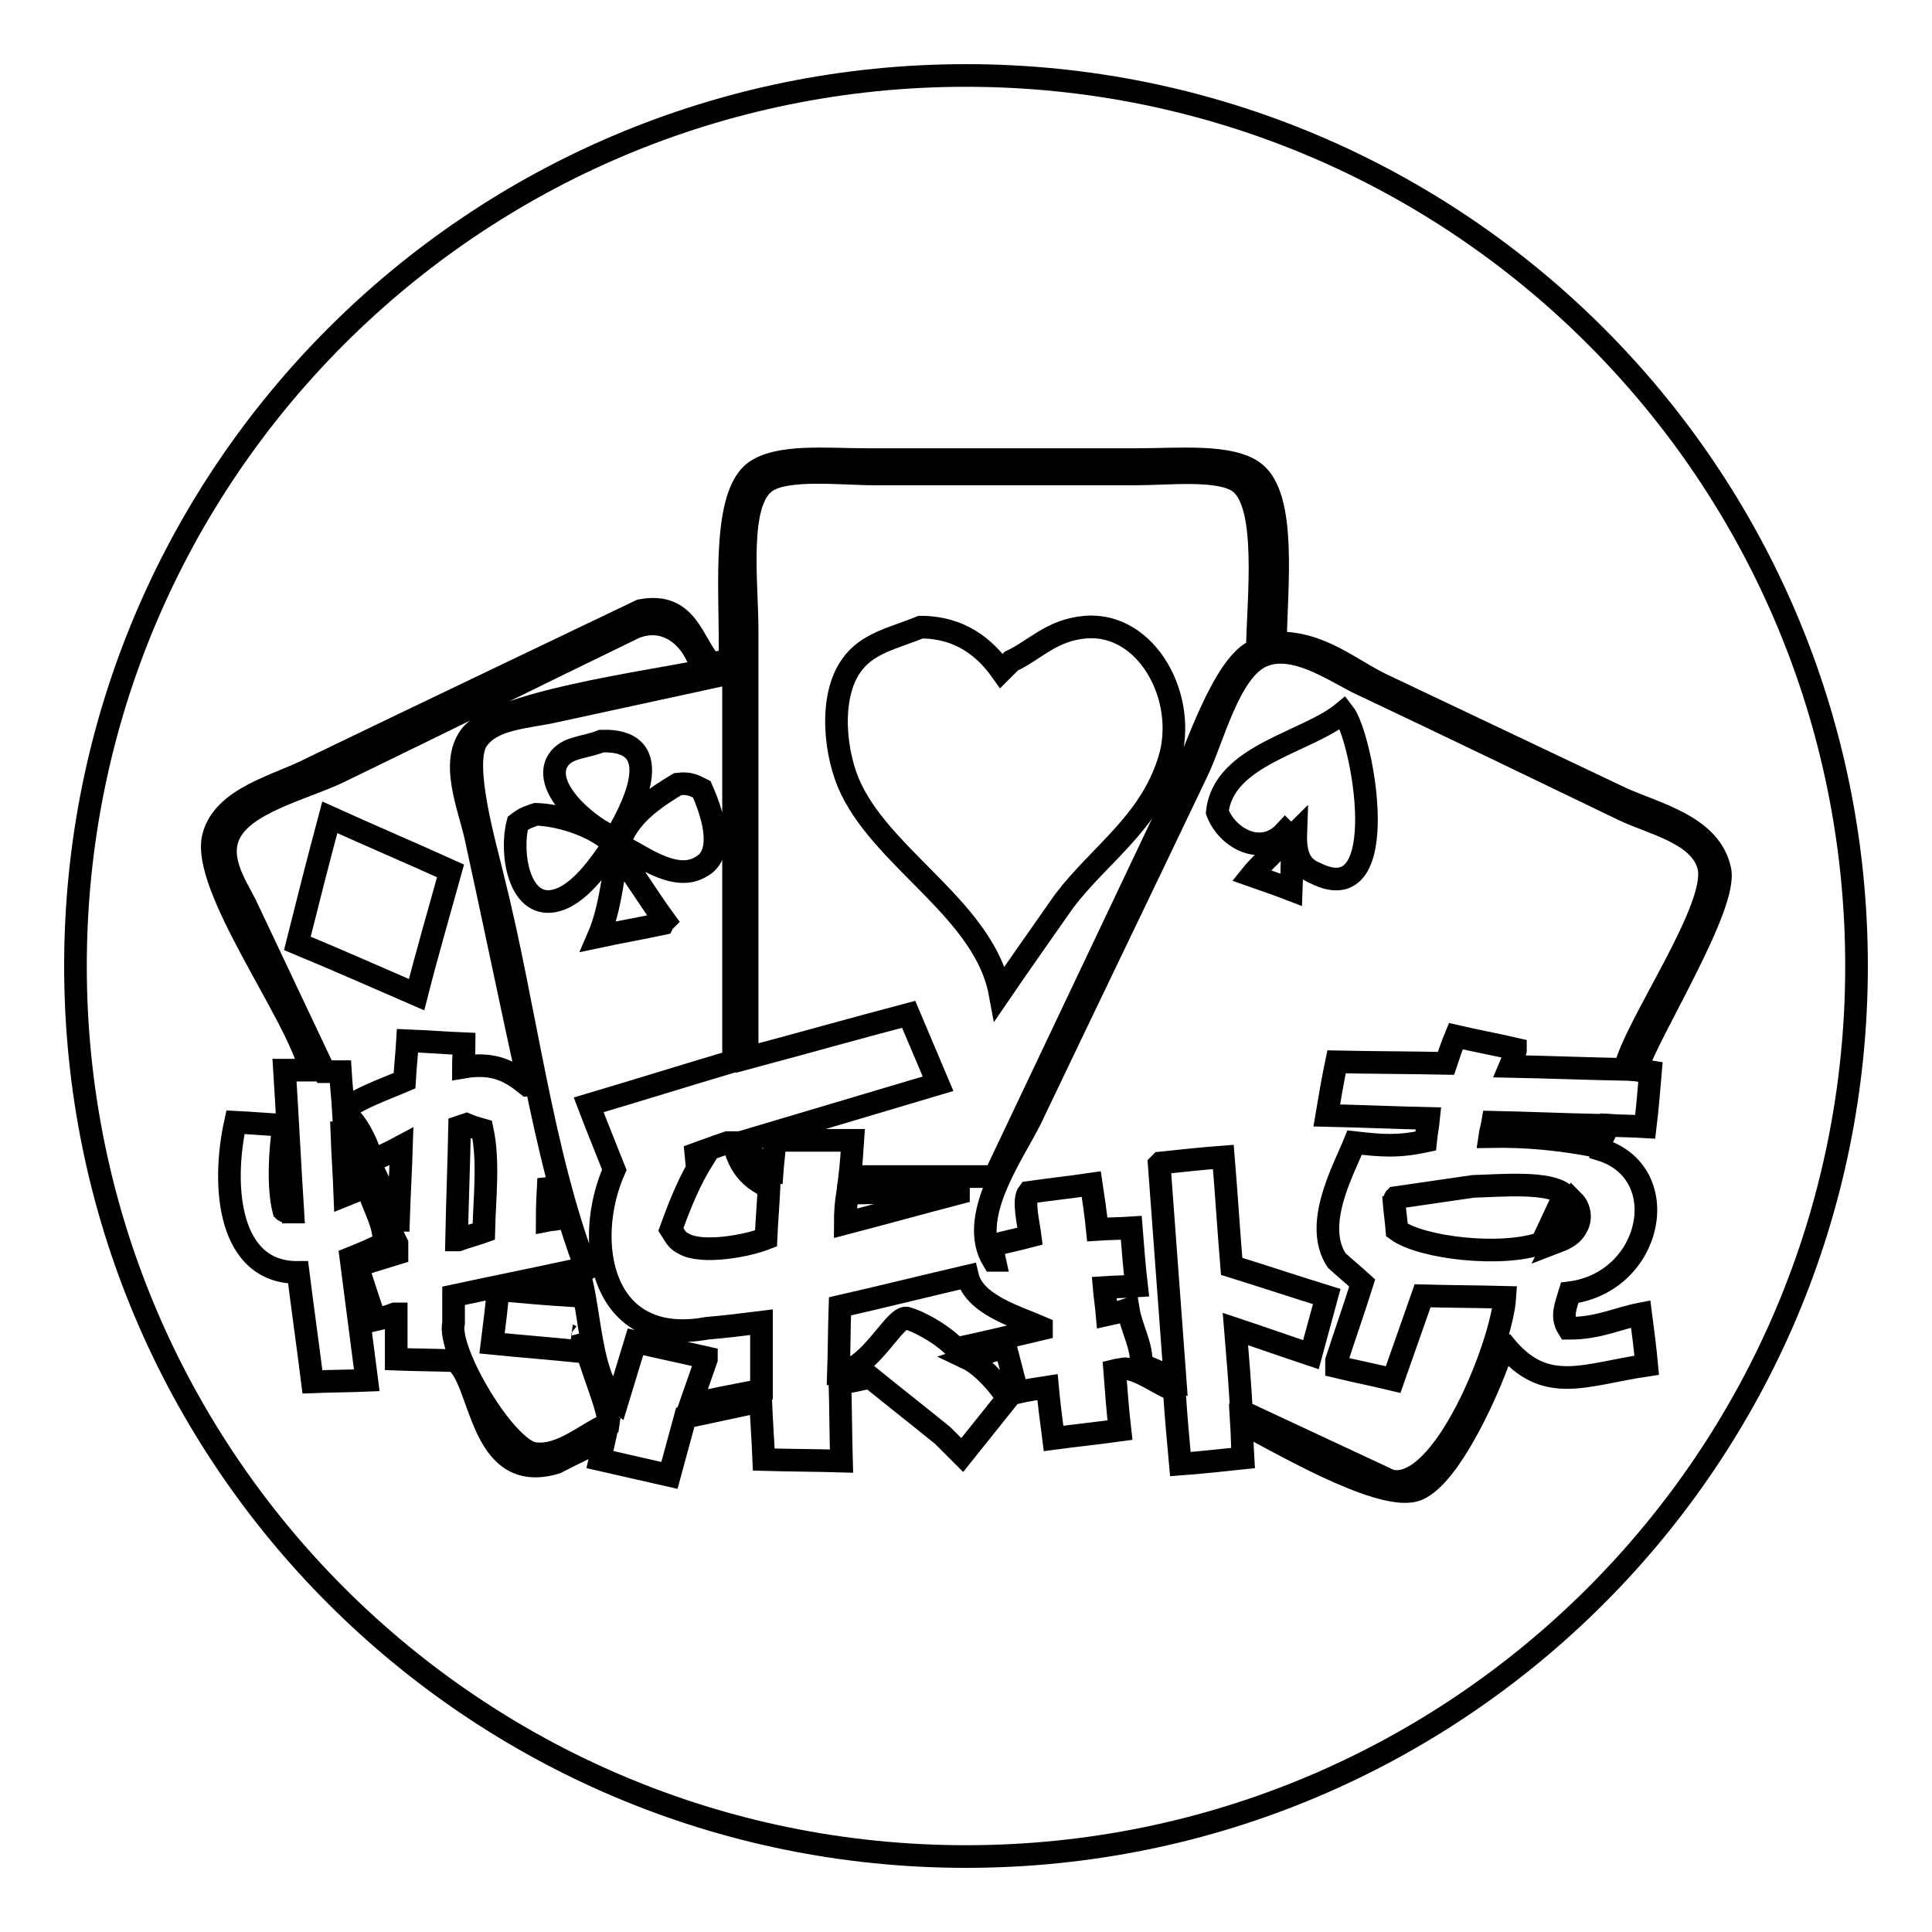 <?xml version="1.0" encoding="utf-8"?>
<!-- Svg Vector Icons : http://www.onlinewebfonts.com/icon -->
<!DOCTYPE svg PUBLIC "-//W3C//DTD SVG 1.1//EN" "http://www.w3.org/Graphics/SVG/1.1/DTD/svg11.dtd">
<svg version="1.1" xmlns="http://www.w3.org/2000/svg" xmlns:xlink="http://www.w3.org/1999/xlink" x="0px" y="0px" viewBox="0 0 256 256" enable-background="new 0 0 256 256" xml:space="preserve">
<g><g><path stroke-width="3" fill-opacity="0" stroke="#000000"  d="M77.2,177c-0.1,0.7-0.1,1.4-0.2,2.1c-3.9-0.4-7.8-0.7-11.8-1.1c0.3-2.4,0.6-4.7,0.8-7.1c3.3,0.3,6.7,0.6,10,0.8c-0.2-1.1-0.4-2.1-0.7-3.2c-5.1,1.1-10.1,2.1-15.2,3.2c0,1.2,0,2.4,0,3.6c-0.9,3.7,6.9,16.8,10.7,17.3c3.6,0.5,7-2.8,9.8-3.9c0.3-1.8-2.7-8.2-3.4-12C77.3,177,77.2,177,77.2,177z"/><path stroke-width="3" fill-opacity="0" stroke="#000000"  d="M72.5,161.7c0.5-0.1,1-0.1,1.5-0.2c-0.4-1.8-0.8-3.6-1.3-5.3C72.6,158,72.5,159.8,72.5,161.7z"/><path stroke-width="3" fill-opacity="0" stroke="#000000"  d="M81.4,155c-1.1-2.8-2.3-5.7-3.4-8.6c6.4-1.9,12.8-3.9,19.2-5.8c0-17.1,0-34.3,0-51.5c-7.8,1.7-15.7,3.4-23.5,5.1c-3.9,0.9-8.5,0.9-10.5,3.9c-2.1,3.2,1.2,14.3,2.1,18.2c4.3,17,6.4,36.2,12.4,51.9c-0.7,0.4-0.6,0.1-0.8,1.1c1.3,4.6,1.4,13.8,4.9,16.4c0.8-2.6,1.6-5.3,2.4-7.9c3.1,0.7,6.3,1.4,9.4,2.1c0,0.1,0,0.1,0,0.2c-0.7,2-1.4,4-2.1,6c3.1-0.7,6.3-1.3,9.4-1.9c0-3,0-6,0-9c-2.4,0.3-4.8,0.6-7.2,0.8C79.6,178.6,77.2,164.5,81.4,155L81.4,155z M87.8,122.4c-2.8,0.6-5.7,1.1-8.5,1.7c1.3-3,2-7.4,2.4-11.3c2.3,3,4.2,6.2,6.4,9.2C88,122.1,87.9,122.2,87.8,122.4L87.8,122.4z M93,104.6c1.1,2.5,3.4,8.5-0.2,10.3c-3.6,2.1-8.4-2-10.9-3c0.1-0.3,0.3-0.6,0.4-0.8c1.4-3.3,4.5-5.4,7.5-7.2C91.4,103.7,92,104.1,93,104.6L93,104.6z M73.7,101.2c1.1-2.3,3.5-2,6-3c9.3-0.3,3.7,9.7,1.7,13c-0.1-0.1-0.3-0.3-0.4-0.4C78.6,109.9,72.2,105,73.7,101.2z M73.3,119.4c-4.6,0.8-5.7-6.5-4.7-10.3c0.4-0.3,0.8-0.6,1.3-0.8c0.4-0.1,0.7-0.3,1.1-0.4c3.7,0.1,8.4,1.9,10.3,4C79.6,114.4,76.7,118.8,73.3,119.4L73.3,119.4z"/><path stroke-width="3" fill-opacity="0" stroke="#000000"  d="M97.2,151.4c-0.3,0-0.6,0-0.8,0c-1.8,0.6-3.6,1.3-5.3,1.9c0.7,0.1,1.4,0.1,2.1,0.2c-1.8,2.9-3,5.8-4.3,9.4c0.6,0.9,0.7,1.4,1.7,1.9c2.4,1.4,8.4,0.3,10.9-0.7c0.1-2.3,0.3-4.6,0.4-6.8C99.4,156.2,97.9,154.5,97.2,151.4L97.2,151.4z"/><path stroke-width="3" fill-opacity="0" stroke="#000000"  d="M112.6,155.9c6.4,0,12.8,0,19.2,0c8.1-17.1,16.2-34.1,24.3-51.2c2.2-4.6,6-17,10.5-18.6c0.1-6.7,1.6-19.3-2.4-22.2c-2.6-1.9-9.4-1.1-13.7-1.1c-11.5,0-23.1,0-34.6,0c-4.5,0-11.8-0.9-14.5,1.1c-3.8,2.8-2.4,13.3-2.4,19.7c0,18.9,0,37.7,0,56.6c7.1-1.9,14.2-3.9,21.4-5.8c1.3,3.1,2.6,6.1,3.9,9.2c-8.4,2.5-16.8,5-25.2,7.5c0.5,2.1,1.4,3.3,3,4.3c0.1,0,0.1,0,0.2,0c0.1-1.4,0.3-2.8,0.4-4.3c3.4,0,6.8,0,10.3,0C112.9,152.6,112.8,154.2,112.6,155.9L112.6,155.9z M112.8,104.6c-2.2-4.5-3-12.2,0-16.4c2.1-3,5.5-3.6,9.2-5.1c5.2,0,8.5,2.7,10.7,5.8c0.4-0.4,0.8-0.8,1.3-1.3c3.2-1.5,5.3-4.1,9.8-4.5c8.2-0.7,13.7,9.5,11.1,17.7c-2.6,8.3-9.2,12.4-13.9,18.6c-2.8,4-5.7,8.1-8.5,12.2C130.5,120.8,117.4,114.1,112.8,104.6L112.8,104.6z"/><path stroke-width="3" fill-opacity="0" stroke="#000000"  d="M60.9,149.3c-0.1,5-0.3,10-0.4,15c0.1,0,0.1,0,0.2,0c1.1-0.4,2.3-0.7,3.4-1.1c0.1-4.5,0.7-9.3-0.2-13.5c-0.7-0.2-1.4-0.4-2.1-0.7C61.5,149.1,61.2,149.2,60.9,149.3L60.9,149.3z"/><path stroke-width="3" fill-opacity="0" stroke="#000000"  d="M46,147.8c2.2,4.6,4.4,9.2,6.6,13.9c0.1,0,0.1,0,0.2,0c0.1-3.3,0.3-6.6,0.4-9.8c-1.3,0.7-2.6,1.3-3.9,1.9C48.9,152,47.4,148.8,46,147.8L46,147.8z"/><path stroke-width="3" fill-opacity="0" stroke="#000000"  d="M61.4,141.4c4.1-0.7,6.3,0.6,8.5,2.4c0.1,0,0.1,0,0.2,0c-2.4-11-4.7-22.1-7.1-33.1c-1-4.2-3.2-9.5-0.8-13c3-4.6,23.7-7.3,30.8-8.8c-0.6-3.3-3.9-7.6-8.8-5.8c-13,6.3-25.9,12.7-38.9,19c-4.1,2.1-12,3.9-14.5,7.7c-2.4,3.5,0.5,7.6,1.7,10c3.5,7.4,7,14.8,10.5,22.2c0.7,0,1.4,0,2.1,0c0.1,1.7,0.3,3.4,0.4,5.1c2.3-1.7,5.3-2.7,8.1-3.9c0.1-1.8,0.3-3.6,0.4-5.3c2.5,0.1,5,0.3,7.5,0.4C61.5,139.4,61.4,140.4,61.4,141.4L61.4,141.4z M55.2,131.8c-5.3-2.3-10.5-4.6-15.8-6.8c1.4-5.6,2.8-11.1,4.3-16.7c5.3,2.4,10.7,4.7,16,7.1C58.2,120.8,56.6,126.3,55.2,131.8L55.2,131.8z"/><path stroke-width="3" fill-opacity="0" stroke="#000000"  d="M128,10C62.8,10,10,62.8,10,128c0,65.2,52.8,118,118,118c65.2,0,118-52.8,118-118C246,62.8,193.2,10,128,10z M227.9,115.3c1,4.8-9.4,21.3-11.1,26.5c0.7,0.1,1.3,0.1,1.9,0.2c-0.2,2.4-0.4,4.8-0.7,7.3c-1.6-0.1-3.3-0.1-4.9-0.2c-0.4,1.2-1.2,2.1-1.1,3.2c10,3,7,17.6-4,19c-0.5,1.7-1.2,3.1-0.2,4.7c0.1,0,0.1,0,0.2,0c3.8,0,6.3-1.3,9.4-1.9c0.3,2.3,0.6,4.6,0.8,6.8c-8.2,1.2-13.4,4-18.8-2.6c-0.1,0-0.1,0-0.2,0c-1.4,4.8-7.2,18-11.8,19.2c-5,1.3-18.7-6.9-22.9-9c0.1,1.6,0.1,3.1,0.2,4.7c-2.8,0.3-5.6,0.6-8.3,0.8c-0.3-3.3-0.6-6.6-0.8-9.8c-2-0.7-5-3.1-6.8-2.8c-0.4,0.1-0.7,0.1-1.1,0.2c0.2,2.6,0.4,5.3,0.7,7.9c-2.9,0.4-5.8,0.7-8.8,1.1c-0.3-2.3-0.6-4.6-0.8-6.8c-1.3,0.2-2.7,0.4-4,0.7c-0.5-1.9-1-3.9-1.5-5.8c-0.3,0-0.6,0-0.8,0c-1.4,0.4-2.8,0.8-4.3,1.3c1.9,0.9,4.3,3.6,5.3,5.3c-2,2.5-4,5-6,7.5c-0.8-0.8-1.7-1.7-2.6-2.6c-3.2-2.6-6.4-5.1-9.6-7.7c-1.3,0.3-2.7,0.6-4,0.8c0.1,3.4,0.1,6.8,0.2,10.3c-3.4-0.1-6.8-0.1-10.3-0.2c-0.1-2.6-0.3-5.1-0.4-7.7c-0.1,0-0.1,0-0.2,0c-3.3,0.7-6.5,1.4-9.8,2.1c-0.7,2.6-1.4,5.1-2.1,7.7c-3.1-0.7-6.1-1.4-9.2-2.1c0.2-0.9,0.4-1.9,0.6-2.8c-2.1,1.1-4.3,2.1-6.4,3.2c-10.4,3.2-9.8-11.4-13.5-13.5c-2.6-0.1-5.1-0.1-7.7-0.2c0-2,0-4,0-6c-0.1,0-0.1,0-0.2,0c-0.8,0.3-1.7,0.6-2.6,0.8c-0.8-2.4-1.6-4.8-2.4-7.3c0.1,0,0.3,0,0.4,0c1.6-0.5,3.3-1,4.9-1.5c0-0.4,0-0.8,0-1.3c-2.4-4.9-4.7-9.8-7.1-14.7c-0.1,0-0.1,0-0.2,0c0.1,2.8,0.3,5.6,0.4,8.3c1-0.4,2-0.8,3-1.3c0.5,2.5,2.5,5.3,2.1,7.7c-1.4,0.7-2.8,1.3-4.3,1.9c0.7,5.4,1.4,10.8,2.1,16.2c-2.4,0.1-4.8,0.1-7.2,0.2c-0.6-4.8-1.3-9.7-1.9-14.5c-9.2,0.1-10.2-11.3-8.3-19.9c2.1,0.1,4.3,0.3,6.4,0.4c-0.5,3.2-0.8,8.2,0,11.3c0.1,0.1,0.3,0.1,0.4,0.2c0.3,0,0.6,0,0.8,0c-0.4-6.3-0.7-12.5-1.1-18.8c1.1,0,2.3,0,3.4,0c-1.5-7.1-14.6-24.4-12.8-31c1.4-5.2,8.6-6.7,13-9c14.5-7,29-13.9,43.6-20.9c6.3-1.2,6.8,4.4,9.4,7.1c0.8-0.2,1.6-0.4,2.4-0.6C97,80,95.4,66.2,99.9,62.6c3.1-2.4,9.6-1.7,15-1.7c11.9,0,23.8,0,35.7,0c5.5,0,12.5-0.7,15.6,1.7c4.3,3.3,2.9,15.2,2.8,22.6c6-0.2,10,3.6,14.3,5.6c10.5,5,21.1,10,31.6,15C219.6,107.9,226.7,109.5,227.9,115.3L227.9,115.3z"/><path stroke-width="3" fill-opacity="0" stroke="#000000"  d="M112,162.1c5-1.3,10-2.7,15-4c0-0.1,0-0.1,0-0.2c-4.9,0.1-9.8,0.1-14.7,0.2C112.1,159.4,112,160.7,112,162.1L112,162.1z"/><path stroke-width="3" fill-opacity="0" stroke="#000000"  d="M197.4,150.6c5-0.1,9.3,0.4,13.2,1.1c0.4-0.8,0.7-1.6,1.1-2.4c0-0.1,0-0.1,0-0.2c-4.6-0.1-9.2-0.3-13.9-0.4C197.7,149.3,197.5,149.9,197.4,150.6L197.4,150.6z"/><path stroke-width="3" fill-opacity="0" stroke="#000000"  d="M167.3,86.9c-4.5,1.9-6.6,11.2-8.8,15.6c-7.3,15.3-14.7,30.6-22,45.9c-2.5,4.9-8.3,13-4.9,18.6c0.1,0,0.1,0,0.2,0c-0.2-0.9-0.4-1.6,0.2-2.1c1.5-0.4,3-0.7,4.5-1.1c-0.2-1.6-1-4.8-0.2-5.8c2.8-0.4,5.6-0.7,8.3-1.1c0.3,2,0.6,4,0.8,6c1.5-0.1,3-0.1,4.5-0.2c0.2,2.6,0.4,5.1,0.7,7.7c-1.4,0.1-2.8,0.1-4.3,0.2c0.1,1.2,0.3,2.4,0.4,3.6c0.9-0.2,1.9-0.4,2.8-0.7c0.4,2.5,1.9,4.9,1.7,7.3c1.5,0.6,3,1.3,4.5,1.9c-0.7-9.5-1.4-18.9-2.1-28.4c0.1-0.1,0.1-0.1,0.2-0.2c2.8-0.3,5.6-0.6,8.3-0.8c0.4,4.8,0.7,9.7,1.1,14.5c4.2,1.3,8.4,2.7,12.6,4c-0.7,2.6-1.4,5.1-2.1,7.7c-3.3-1.1-6.7-2.3-10-3.4c0.3,3.6,0.6,7.3,0.8,10.9c6.6,3.1,13.1,6.1,19.7,9.2c7,1.7,14.8-18.1,15.2-24.3c-3.6-0.1-7.3-0.1-10.9-0.2c-1.3,3.7-2.6,7.4-3.9,11.1c-2.5-0.6-5-1.1-7.5-1.7c0-0.3,0-0.6,0-0.8c1.1-3.4,2.3-6.8,3.4-10.3c-1.1-1-2.3-2-3.4-3c-3.1-4.8,0.9-11.9,2.4-15.6c3.5,0.4,5.7,0.6,9.4-0.2c0.1-1,0.3-2,0.4-3c-4.5-0.1-9-0.3-13.5-0.4c0.4-2.4,0.8-4.7,1.3-7.1c4.8,0.1,9.7,0.1,14.5,0.2c0.4-1.2,0.8-2.4,1.3-3.6c2.6,0.6,5.3,1.1,7.9,1.7c0,0.1,0,0.1,0,0.2c-0.2,0.7-0.4,1.4-0.7,2.1c5.1,0.1,10.1,0.3,15.2,0.4c1.3-5.8,12.5-21.5,11.1-26.9c-1.1-4.4-7.6-5.7-11.3-7.5c-11.4-5.5-22.8-11-34.2-16.4C177.6,89.5,171.8,85,167.3,86.9L167.3,86.9z M174.3,115.7c-2-0.8-2.7-2.4-2.6-5.3c-0.1,0.1-0.3,0.1-0.4,0.2c-0.1,2.4-0.1,4.8-0.2,7.3c-1.8-0.7-3.6-1.3-5.3-1.9c1.6-2,3.5-3.1,4.7-5.6c-0.1-0.1-0.1-0.1-0.2-0.2c-3.1,3.4-7.7,0.9-9-2.6c0.8-7.6,11.9-9.2,16.7-13.2C180.6,97.7,184.8,121,174.3,115.7L174.3,115.7z"/><path stroke-width="3" fill-opacity="0" stroke="#000000"  d="M205.9,164.7c1.3-0.5,2.4-0.9,3-2.1c0.7-1.1,0.4-2.6-0.4-3.4C207.6,160.9,206.8,162.8,205.9,164.7L205.9,164.7z"/><path stroke-width="3" fill-opacity="0" stroke="#000000"  d="M128.2,169.1c-5.6,1.3-11.2,2.7-16.9,4c-0.1,2.9-0.1,5.8-0.2,8.8c4.3-0.4,7.6-8,9.2-7.2c2.2,0.7,5,2.5,6.4,4c3.8-0.8,7.5-1.7,11.3-2.6c0-0.1,0-0.1,0-0.2C134.8,174.5,129.1,172.9,128.2,169.1L128.2,169.1z"/><path stroke-width="3" fill-opacity="0" stroke="#000000"  d="M195.2,157.2c-3.4,0.5-6.8,1-10.3,1.5c-0.1,0.1-0.1,0.3-0.2,0.4c0.1,1.3,0.3,2.6,0.4,3.9c3.3,2.4,14,3.6,19.2,1.7c1-2.1,2-4.3,3-6.4C205.3,156.5,198.9,157.1,195.2,157.2L195.2,157.2z"/></g></g>
</svg>